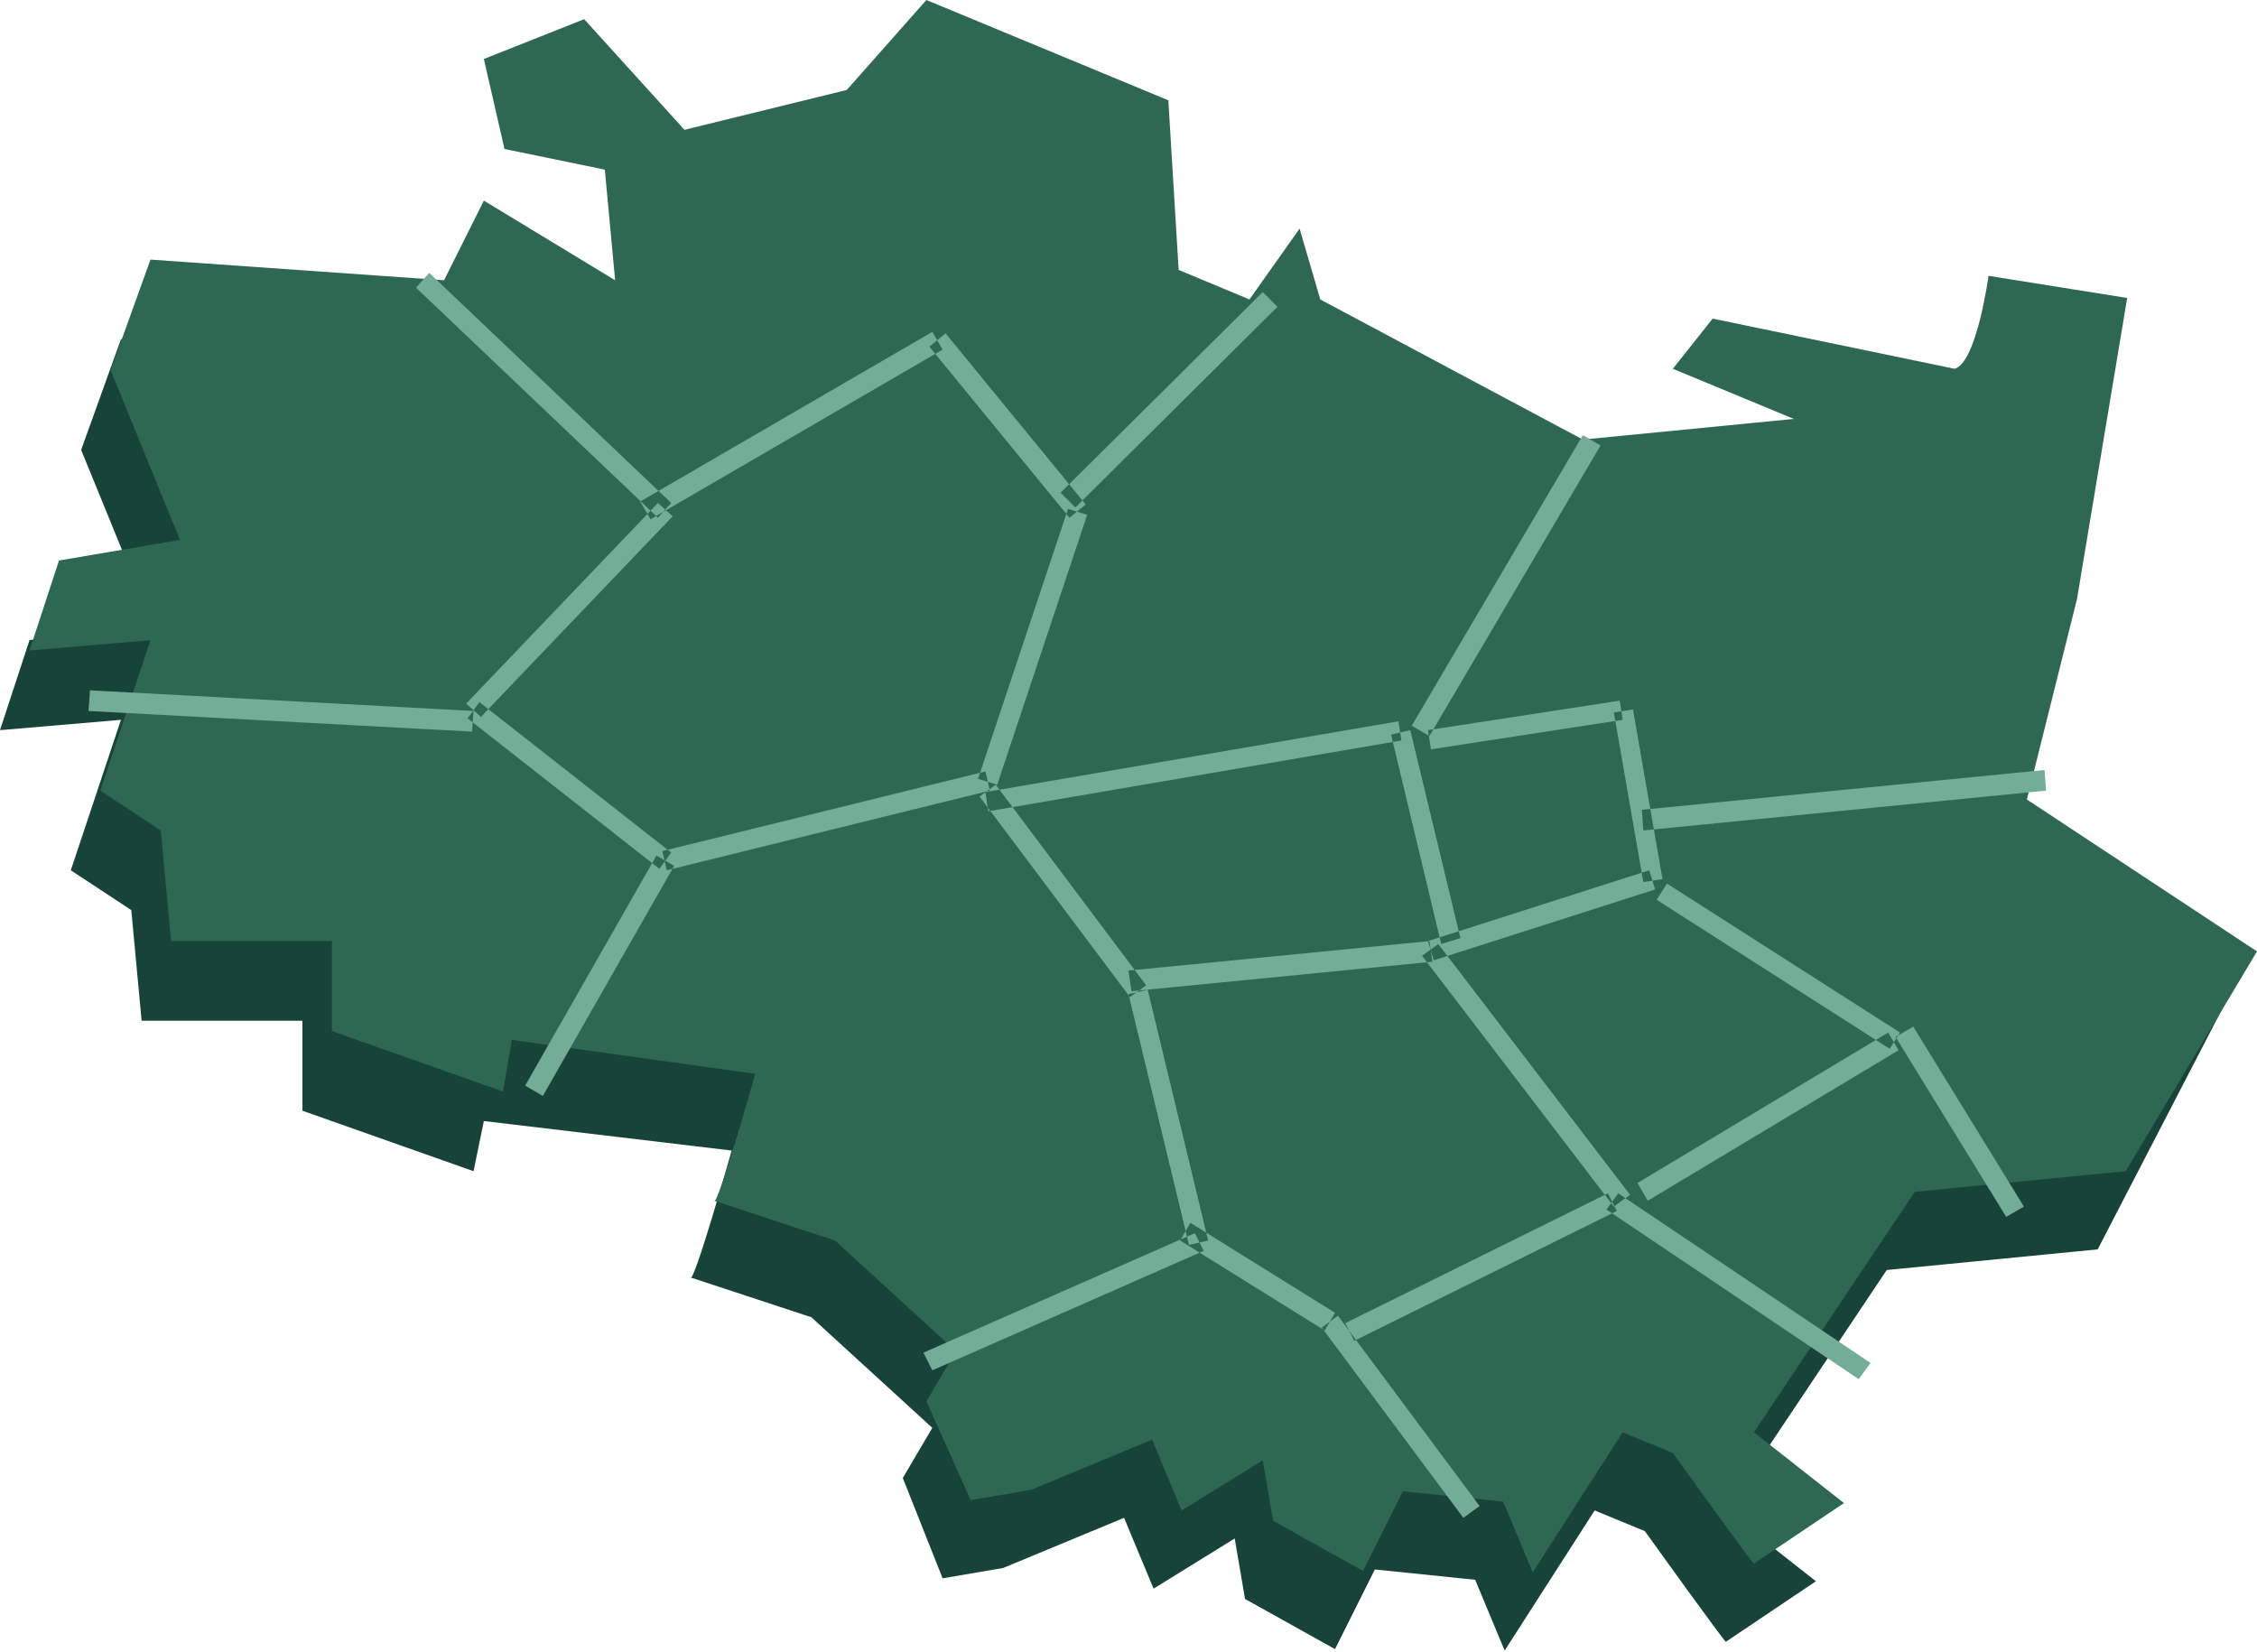 <?xml version="1.0" encoding="utf-8"?>
<!-- Generator: Adobe Illustrator 25.1.0, SVG Export Plug-In . SVG Version: 6.00 Build 0)  -->
<svg version="1.1" id="wbo-2.svg" xmlns="http://www.w3.org/2000/svg" xmlns:xlink="http://www.w3.org/1999/xlink" x="0px" y="0px"
	 viewBox="0 0 153 112" style="enable-background:new 0 0 153 112;" xml:space="preserve">
<style type="text/css">
	.st0{fill-rule:evenodd;clip-rule:evenodd;fill:#174338;}
	.st1{fill-rule:evenodd;clip-rule:evenodd;fill:#2e6852;}
	.st2{fill-rule:evenodd;clip-rule:evenodd;fill:#73ad97;}
</style>
<path id="Rectangle_30_copy" class="st0" d="M55.3,11.5l5.5-6.1l16.4,6.8l0.7,11.5l4.8,2l3.4-4.8l1.4,4.8l17.8,9.5l14.3-1.4
	l-8.2,3.4l2.7-3.4l10.2,3.4c1.5-0.3,2.3-6.3,2.3-6.3l9.4,1.5l2.7,13.6l-3.4,13.6l17.1,5.4l-10.2,19.7l-14.3,1.4l-10.9,16.3l6.1,4.8
	l-6.1,4.1c0.1,0.3-5.5-7.5-5.5-7.5l-3.4-1.4l-6.1,9.5l-2-4.8l-6.8-0.7l-2.7,5.4l-6.1-3.4l-0.7-4.1l-5.5,3.4l-2-4.8l-8.2,3.4
	l-4.1,0.7l-2.7-6.8l2-3.4l-8.2-7.5l-8.2-2.7c0.2,0.6,2.8-8.6,2.8-8.6L32.8,76l-0.7,3.4l-11.6-4.1v-6.1H9.6l-0.7-7.5L4.8,59l3.4-10.2
	L0,49.5l2-6.1l8.2-1.4L5.5,30.5l2.7-7.5L28,24.4l16.4,1.4l-4.8-1.4l13-0.7l-6.8-1.4l-1.4-6.1l6.8-2.7l6.8,7.5L55.3,11.5z"/>
<path class="st1" d="M57.4,6.1L62.8,0l16.4,6.8l0.7,11.5l4.8,2l3.4-4.8l1.4,4.8l17.8,9.5l14.3-1.4l-8.2-3.4l2.7-3.4l16.4,3.4
	c1.5-0.4,2.3-6.3,2.3-6.3l9.4,1.5l-3.4,20.4l-3.4,13.6L153,64.5l-8.9,14.9l-14.3,1.4l-10.9,16.3l6.1,4.8l-6.1,4.1
	c0.1,0.3-5.5-7.5-5.5-7.5l-3.4-1.4l-6.1,9.5l-2-4.8l-6.8-0.7l-2.7,5.4l-6.1-3.4l-0.7-4.1l-5.5,3.4l-2-4.8l-8.2,3.4l-4.1,0.7L62.8,95
	l2-3.4l-8.2-7.5l-8.2-2.7c0.2,0.6,2.8-8.6,2.8-8.6l-16.5-2.3L34.1,74l-11.6-4.1v-6.1H11.6l-0.7-7.5l-4.1-2.7l3.4-10.2L2,44.1l2-6.1
	l8.2-1.4L7.5,25.1l2.7-7.5L30.1,19l2.7-5.4l8.9,5.4L41,11.5l-6.8-1.4l-1.4-6.1l6.8-2.7l6.8,7.5L57.4,6.1z"/>
<path class="st2" d="M28.2,19.5l0.9-1l16.4,15.6l-0.9,1L28.2,19.5z M44.6,34.1l1,0.9l-13,13.6l-1-0.9L44.6,34.1z M31.7,48.7l0.8-1.1
	l13,10.2l-0.8,1.1L31.7,48.7z M44.5,58l1.2,0.7l-8.9,15.6l-1.2-0.7L44.5,58z M45.2,59l-0.3-1.3l21.9-5.4l0.3,1.3L45.2,59z
	 M67.6,53.2l-1.3-0.4l6.1-18.3l1.3,0.4L67.6,53.2z M73.6,34.2l-1.1,0.9L63,23.5l1.1-0.9L73.6,34.2z M63.2,22.5l0.7,1.2L44.1,35.2
	L43.4,34L63.2,22.5z M72.9,34.4l-1-1l13.7-13.6l1,1L72.9,34.4z M66.4,54l1.1-0.8l10.2,13.6l-1.1,0.8L66.4,54z M76.5,67.4l1.3-0.3
	l4.1,17l-1.3,0.3L76.5,67.4z M81,83.6l0.6,1.2l-18.4,8.1l-0.6-1.2L81,83.6z M80,84.1l0.7-1.2l9.8,6.1l-0.7,1.2L80,84.1z M89.6,90
	l1.1-0.8l9.6,12.9l-1.1,0.8L89.6,90z M91.8,90.9l-0.6-1.2l17.8-8.8l0.6,1.2L91.8,90.9z M108.9,82l0.8-1.1l17.1,11.5l-0.8,1.1
	L108.9,82z M110.5,81l-1.1,0.8l-13-17l1.1-0.8L110.5,81z M96.9,63.8l0.2,1.4l-20.4,2l-0.2-1.4L96.9,63.8z M99,63.6L97.7,64
	l-3.4-14.2l1.3-0.3L99,63.6z M94.8,48.9l0.2,1.3L67,55l-0.2-1.3L94.8,48.9z M96.9,49.9l-1.2-0.7l11.6-19.7l1.2,0.7L96.9,49.9z
	 M97.2,65.1l-0.4-1.3l15-4.8l0.4,1.3L97.2,65.1z M112.7,59.6l-1.3,0.2l-2-11.5l1.3-0.2L112.7,59.6z M109.8,47.5l0.2,1.3l-13,2
	l-0.2-1.3L109.8,47.5z M111.4,56.3l-0.1-1.4l27.3-2.7l0.1,1.4L111.4,56.3z M111.7,81.4l-0.7-1.2L128,70l0.7,1.2L111.7,81.4z
	 M128.8,70l-0.7,1.1L112.3,61l0.7-1.1L128.8,70z M128.5,70.3l1.2-0.7l7.5,12.2l-1.2,0.7L128.5,70.3z M32.1,48.2l-0.1,1.4l-26-1.4
	l0.1-1.4L32.1,48.2z"/>
</svg>
